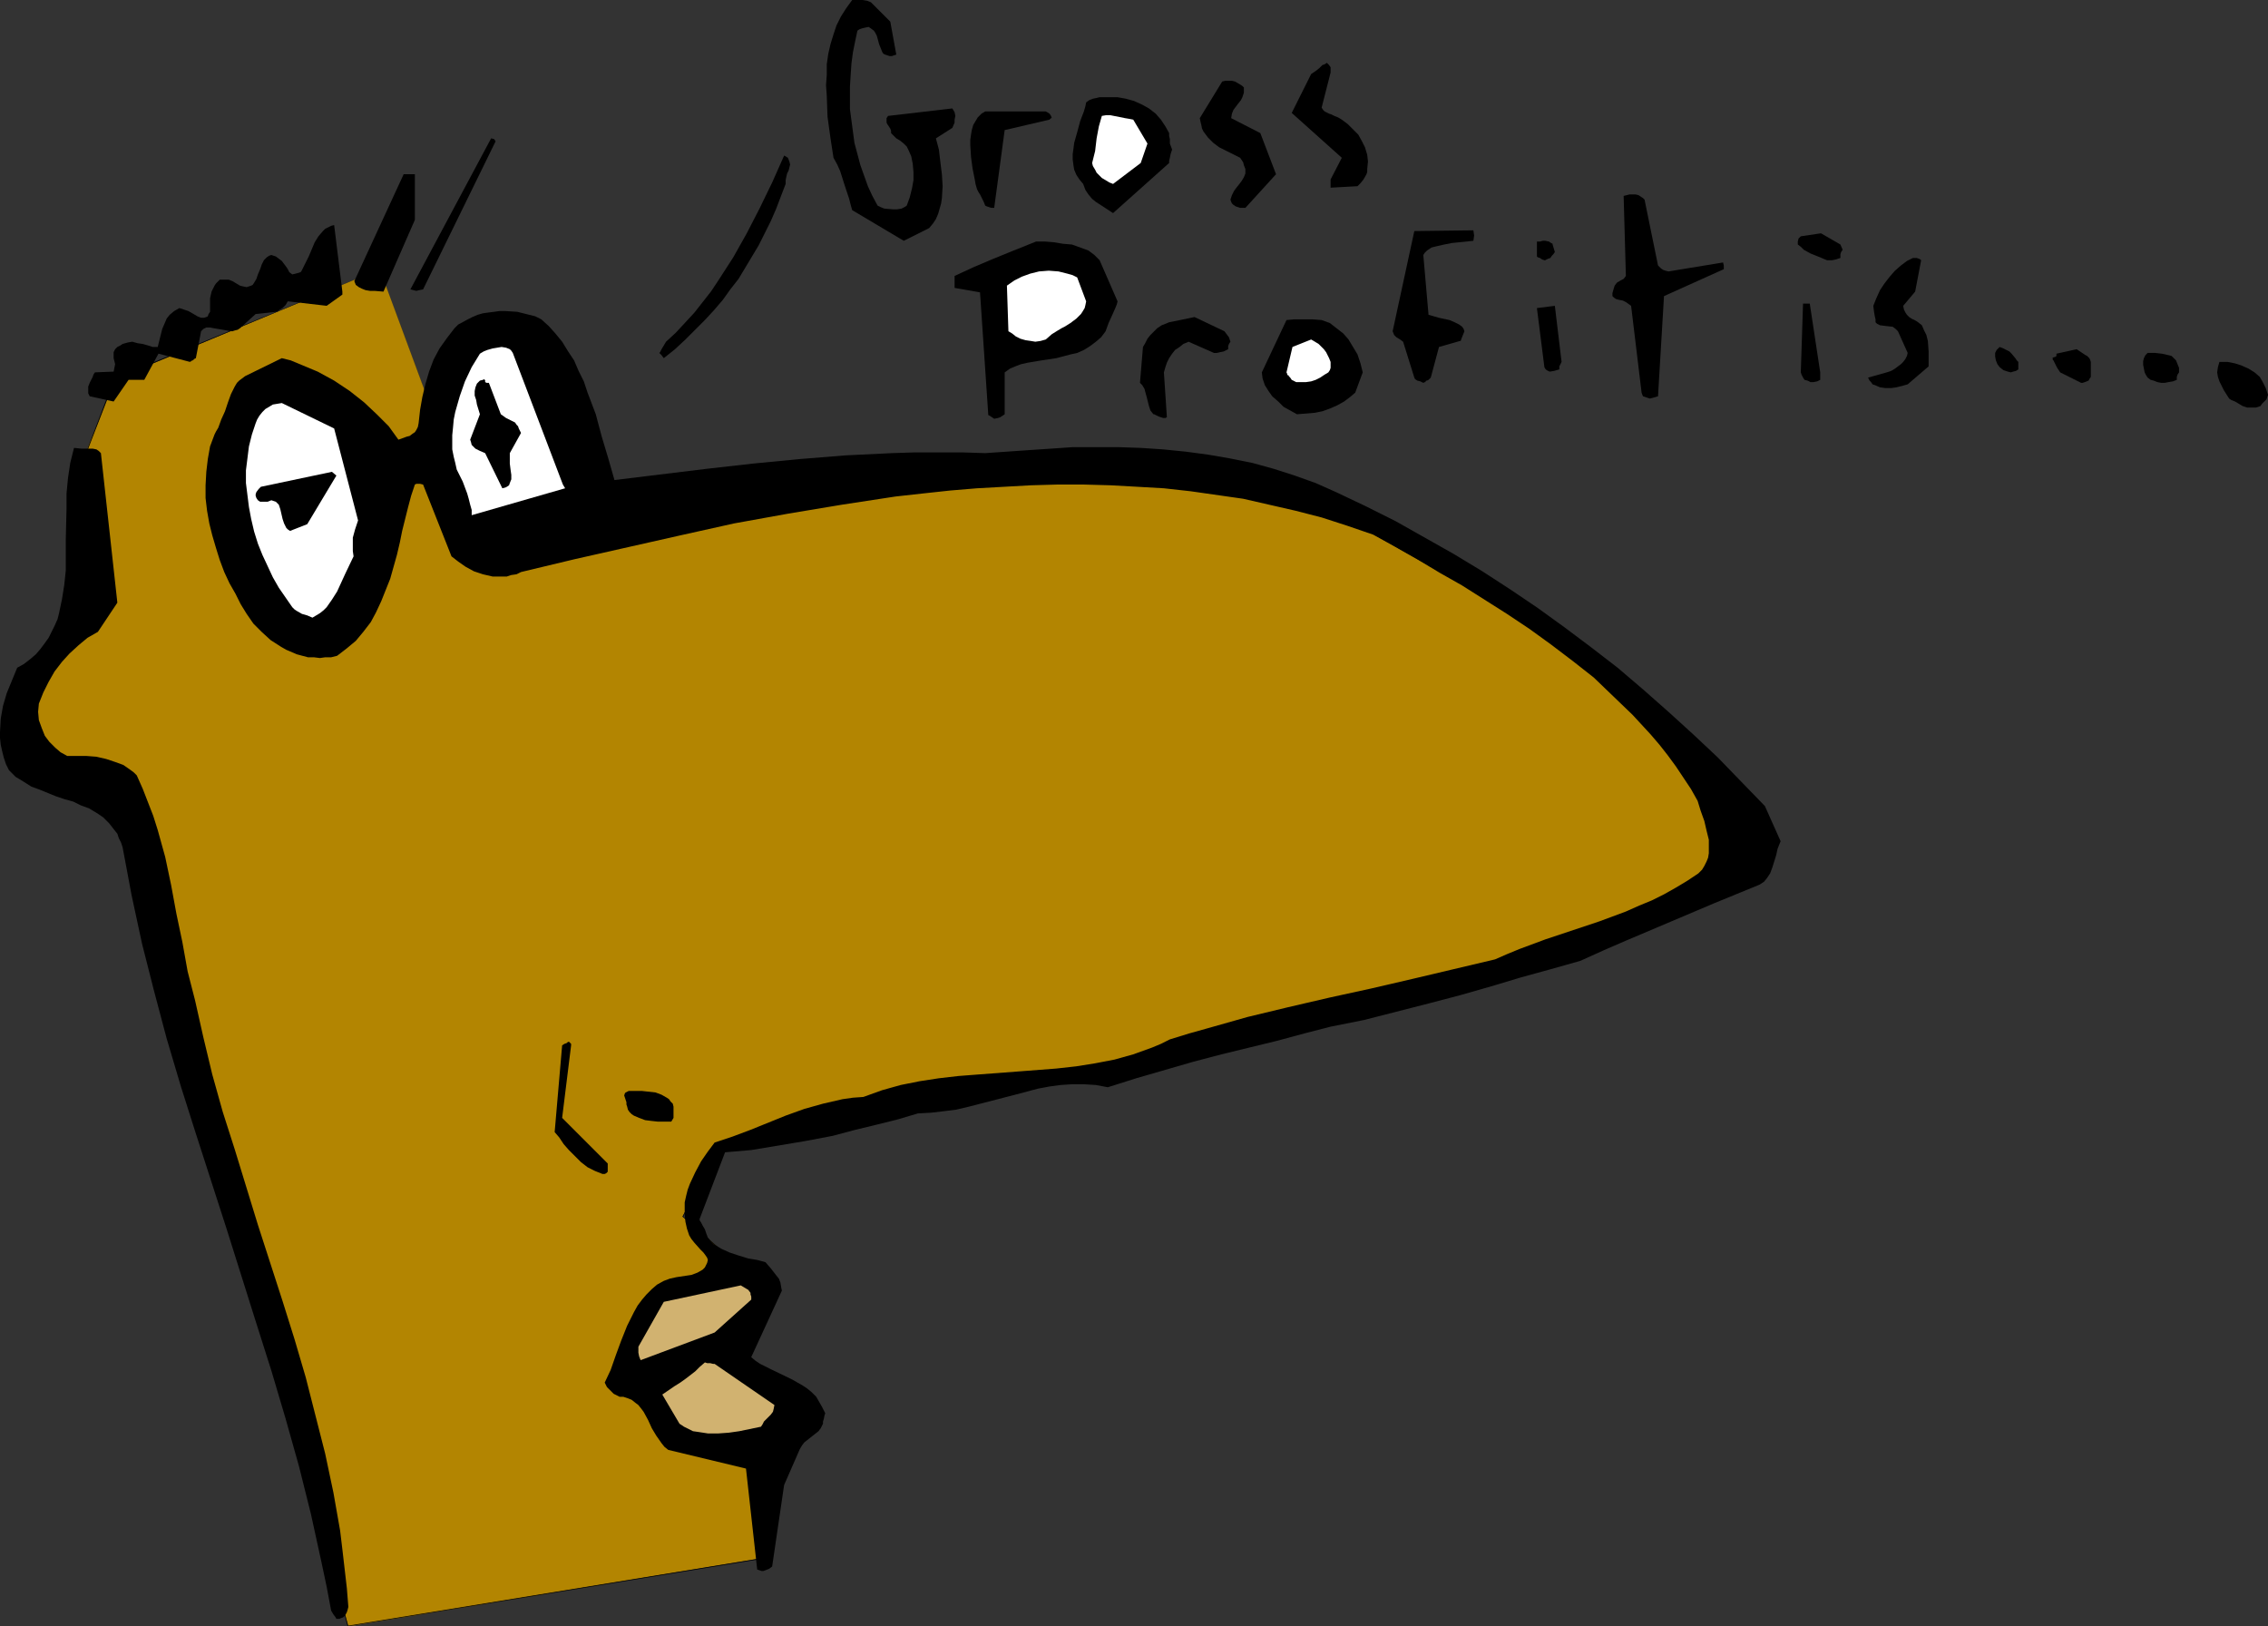 <?xml version="1.0" encoding="UTF-8" standalone="no"?>
<svg
   version="1.0"
   width="129.724mm"
   height="93.007mm"
   id="svg38"
   sodipodi:docname="Gross Profit Is.wmf"
   xmlns:inkscape="http://www.inkscape.org/namespaces/inkscape"
   xmlns:sodipodi="http://sodipodi.sourceforge.net/DTD/sodipodi-0.dtd"
   xmlns="http://www.w3.org/2000/svg"
   xmlns:svg="http://www.w3.org/2000/svg">
  <rect width="100%" height="100%" fill="#333333" stroke="none"/>
  <sodipodi:namedview
     id="namedview38"
     pagecolor="#ffffff"
     bordercolor="#000000"
     borderopacity="0.25"
     inkscape:showpageshadow="2"
     inkscape:pageopacity="0.0"
     inkscape:pagecheckerboard="0"
     inkscape:deskcolor="#d1d1d1"
     inkscape:document-units="mm" />
  <defs
     id="defs1">
    <pattern
       id="WMFhbasepattern"
       patternUnits="userSpaceOnUse"
       width="6"
       height="6"
       x="0"
       y="0" />
  </defs>
  <path
     style="fill:#b38501;fill-opacity:1;fill-rule:evenodd;stroke:none"
     d="M 75.306,351.522 25.533,170.508 2.262,159.518 15.029,131.72 18.907,96.971 24.886,81.941 82.093,58.183 l 22.786,61.415 68.518,-13.899 76.114,-4.849 28.765,3.879 73.528,41.698 29.734,42.829 -100.03,31.839 -126.048,26.829 -7.918,15.031 15.998,13.899 -3.07,15.839 9.05,13.899 -3.07,29.9 z"
     id="path1" />
  <path
     style="fill:#000000;fill-opacity:1;fill-rule:evenodd;stroke:none"
     d="m 75.306,351.36 v 0.162 L 25.533,170.508 2.262,159.518 v 0 L 15.029,131.72 19.069,96.971 24.886,81.941 v 0 L 82.093,58.183 v 0 l 22.786,61.577 68.518,-13.899 76.114,-5.01 28.765,4.04 73.528,41.698 v 0 l 29.573,42.829 0.162,-0.162 -100.03,31.839 -126.048,26.829 -7.918,15.031 15.837,14.061 v -0.162 l -3.07,15.839 9.05,14.061 v -0.162 l -3.07,29.9 h 0.162 l -91.142,14.869 -0.162,0.162 91.304,-14.869 3.07,-30.061 -9.05,-14.061 v 0.162 l 3.07,-15.839 -15.837,-13.899 v 0 l 7.757,-15.031 v 0 l 126.048,-26.667 100.03,-32.001 -29.734,-42.829 -73.528,-41.698 -28.765,-3.879 -76.114,4.849 -68.518,13.899 v 0 L 82.093,58.183 24.725,81.779 18.907,96.971 14.867,131.72 2.101,159.518 25.533,170.508 v 0 l 49.611,181.013 z"
     id="path2" />
  <path
     style="fill:#000000;fill-opacity:1;fill-rule:evenodd;stroke:none"
     d="m 489.809,83.88 -0.646,-1.293 -0.646,-1.131 -1.131,-0.97 -1.293,-0.808 -1.454,-0.646 -1.454,-0.485 -1.616,-0.323 h -1.778 l -0.323,1.131 -0.162,1.131 0.162,0.97 0.323,0.97 0.485,0.97 0.485,0.97 1.131,1.778 0.485,0.323 0.808,0.323 1.616,0.97 0.97,0.323 h 0.97 0.97 l 0.97,-0.323 0.323,-0.485 0.485,-0.485 0.485,-0.485 0.323,-0.97 z"
     id="path3" />
  <path
     style="fill:#000000;fill-opacity:1;fill-rule:evenodd;stroke:none"
     d="m 471.063,80.486 v -0.97 l -0.323,-0.808 -0.323,-0.808 -0.485,-0.485 -0.485,-0.485 -0.646,-0.162 -1.454,-0.323 -1.454,-0.162 h -1.616 l -0.485,0.485 -0.323,0.646 -0.162,0.646 v 0.808 l 0.323,1.616 0.323,0.646 0.323,0.485 0.646,0.485 0.646,0.162 0.808,0.323 0.808,0.162 h 0.808 l 0.808,-0.162 0.97,-0.162 0.808,-0.323 v -0.646 l 0.162,-0.485 z"
     id="path4" />
  <path
     style="fill:#000000;fill-opacity:1;fill-rule:evenodd;stroke:none"
     d="m 451.995,80.486 v -2.263 l -0.162,-0.485 -0.162,-0.323 -0.485,-0.485 -0.323,-0.162 -1.939,-1.293 -4.363,0.97 v 0.485 l -0.162,0.162 -0.485,0.162 h -0.162 v 0.162 0.323 l 0.162,0.162 0.162,0.323 0.323,0.646 0.162,0.323 0.162,0.323 0.323,0.485 0.323,0.485 4.525,2.263 h 0.323 l 0.485,-0.162 0.808,-0.323 0.162,-0.323 0.323,-0.485 v -0.485 z"
     id="path5" />
  <path
     style="fill:#000000;fill-opacity:1;fill-rule:evenodd;stroke:none"
     d="m 436.32,78.224 -0.323,-0.323 -0.323,-0.485 -0.808,-0.97 -0.485,-0.485 -0.646,-0.323 -0.646,-0.323 -0.808,-0.323 -0.646,0.646 -0.162,0.323 -0.162,0.323 v 0.808 l 0.162,0.808 0.323,0.808 0.485,0.646 0.808,0.646 0.485,0.162 0.485,0.162 0.646,0.162 0.485,-0.162 0.646,-0.162 0.485,-0.323 z"
     id="path6" />
  <path
     style="fill:#000000;fill-opacity:1;fill-rule:evenodd;stroke:none"
     d="m 416.928,78.224 v -2.263 l -0.162,-2.263 -0.323,-1.293 -0.485,-0.97 -0.485,-1.131 -0.808,-0.646 -0.485,-0.323 -0.97,-0.485 -0.485,-0.323 -0.485,-0.485 -0.323,-0.485 -0.323,-0.646 -0.162,-0.808 2.586,-3.071 1.293,-6.788 -0.162,-0.162 -0.323,-0.162 -0.485,-0.162 h -0.808 l -1.293,0.646 -1.293,0.97 -1.293,1.131 -1.131,1.293 -1.131,1.455 -0.97,1.455 -0.808,1.778 -0.646,1.616 0.162,1.293 0.162,0.97 0.162,0.646 v 0.323 0.323 l 0.323,0.323 0.646,0.323 1.293,0.162 1.454,0.162 0.646,0.485 0.485,0.485 2.101,4.687 -0.162,0.646 -0.323,0.646 -0.485,0.646 -0.485,0.485 -1.293,0.97 -0.808,0.485 -0.97,0.323 -4.04,1.131 0.323,0.646 0.323,0.323 0.323,0.485 0.485,0.162 1.131,0.485 1.131,0.162 h 1.293 l 1.131,-0.162 1.293,-0.323 1.131,-0.323 4.525,-3.879 z"
     id="path7" />
  <path
     style="fill:#000000;fill-opacity:1;fill-rule:evenodd;stroke:none"
     d="m 398.344,53.981 -0.485,-1.131 -4.202,-2.424 -4.363,0.646 -0.162,0.162 -0.323,0.323 -0.162,0.646 v 0.646 l 0.646,0.485 0.646,0.646 1.454,0.808 1.616,0.646 1.939,0.808 h 0.485 0.646 l 0.808,-0.162 0.97,-0.323 v -0.808 l 0.162,-0.485 z"
     id="path8" />
  <path
     style="fill:#000000;fill-opacity:1;fill-rule:evenodd;stroke:none"
     d="m 393.496,80.486 -2.262,-14.869 h -1.454 l -0.485,14.869 0.162,0.485 0.323,0.646 0.323,0.485 0.646,0.162 0.646,0.323 h 0.646 l 0.808,-0.162 0.646,-0.323 z"
     id="path9" />
  <path
     style="fill:#000000;fill-opacity:1;fill-rule:evenodd;stroke:none"
     d="m 384.931,181.821 -3.394,-7.596 -5.171,-5.333 -5.01,-5.172 -5.333,-5.01 -5.333,-4.849 -5.494,-4.849 -5.494,-4.687 -5.656,-4.364 -5.818,-4.364 -5.818,-4.202 -5.979,-4.04 -5.979,-3.879 -6.141,-3.717 -6.302,-3.556 -6.302,-3.556 -6.464,-3.232 -6.464,-3.071 -4.363,-1.939 -4.525,-1.616 -4.525,-1.455 -4.686,-1.293 -4.848,-0.97 -4.686,-0.808 -4.848,-0.646 -4.848,-0.485 -4.848,-0.323 -4.848,-0.162 h -5.01 -4.848 l -4.686,0.323 -4.848,0.323 -4.686,0.323 -4.686,0.323 -5.01,-0.162 h -5.171 -5.01 l -5.01,0.162 -10.019,0.485 -10.019,0.808 -10.019,0.97 -10.019,1.131 -19.877,2.424 -1.293,-4.525 -1.454,-4.849 -1.293,-4.849 -1.778,-4.687 -0.808,-2.424 -1.131,-2.263 -0.97,-2.263 -1.293,-1.939 -1.293,-2.101 -1.454,-1.778 -1.454,-1.616 -1.616,-1.455 -1.293,-0.646 -1.293,-0.323 -2.586,-0.646 -2.586,-0.162 h -1.293 l -1.131,0.162 -1.293,0.162 -1.131,0.162 -1.131,0.323 -1.131,0.485 -0.97,0.485 -2.101,1.131 -0.808,0.808 -1.616,2.101 -1.616,2.263 -1.293,2.424 -0.97,2.586 -0.808,2.748 -0.646,2.748 -0.485,2.748 -0.323,2.909 -0.162,0.808 -0.323,0.646 -0.323,0.485 -0.485,0.323 -0.646,0.485 -0.646,0.162 -1.778,0.646 -2.101,-2.909 -2.586,-2.586 -2.747,-2.586 -3.07,-2.424 -3.394,-2.263 -1.778,-0.97 -1.778,-0.97 -1.939,-0.808 -1.939,-0.808 -1.939,-0.808 -1.939,-0.485 -7.918,3.879 -0.646,0.485 -0.646,0.485 -0.485,0.485 -0.485,0.808 -0.808,1.616 -0.646,1.778 -0.646,1.939 -0.808,1.778 -0.646,1.778 -0.485,0.808 -0.323,0.646 -0.97,2.586 -0.485,2.748 -0.323,2.748 -0.162,2.909 v 2.748 l 0.323,2.748 0.485,2.748 0.646,2.586 0.808,2.748 0.808,2.586 0.97,2.586 1.131,2.424 1.293,2.263 1.131,2.263 1.293,2.101 1.454,2.101 1.778,1.778 1.939,1.778 2.262,1.455 1.131,0.646 2.262,0.97 2.424,0.646 h 1.293 l 1.293,0.162 1.131,-0.162 h 1.293 l 1.293,-0.323 2.101,-1.616 1.939,-1.616 1.616,-1.939 1.616,-2.101 1.131,-2.101 1.131,-2.424 0.97,-2.424 0.97,-2.424 1.454,-5.172 0.646,-2.748 0.485,-2.424 1.293,-5.172 0.646,-2.424 0.808,-2.424 0.323,-0.162 h 0.162 0.646 l 0.646,0.162 6.141,15.515 1.454,1.131 1.616,1.131 1.778,0.97 1.939,0.646 2.101,0.485 h 0.97 0.97 1.131 l 0.97,-0.323 1.131,-0.162 0.97,-0.485 11.474,-2.748 11.474,-2.586 11.474,-2.586 11.635,-2.586 11.635,-2.101 11.635,-1.939 11.635,-1.778 5.818,-0.646 5.979,-0.646 5.818,-0.485 5.818,-0.323 5.818,-0.323 5.656,-0.162 h 5.818 l 5.818,0.162 5.818,0.323 5.656,0.323 5.818,0.646 5.656,0.808 5.656,0.808 5.656,1.293 5.656,1.293 5.656,1.455 5.494,1.778 5.656,1.939 4.686,2.586 4.848,2.748 4.848,2.909 4.848,2.748 4.848,3.071 4.848,3.071 4.848,3.232 4.686,3.394 4.686,3.556 4.525,3.556 4.202,4.04 4.202,4.04 3.878,4.202 1.939,2.263 1.778,2.263 1.778,2.424 1.616,2.424 1.616,2.424 1.454,2.586 0.646,2.101 0.808,2.263 0.485,2.101 0.485,1.939 v 0.97 0.97 0.97 l -0.162,0.97 -0.323,0.808 -0.485,0.97 -0.485,0.808 -0.808,0.808 -2.424,1.616 -2.424,1.455 -2.586,1.455 -2.586,1.293 -2.747,1.131 -2.909,1.293 -5.656,2.101 -5.818,1.939 -5.818,1.939 -5.656,2.101 -2.747,1.131 -2.586,1.131 -8.888,2.101 -8.888,2.101 -9.05,2.101 -8.888,1.939 -9.05,2.101 -8.726,2.101 -8.565,2.424 -4.04,1.131 -4.202,1.293 -1.939,0.97 -1.939,0.808 -4.04,1.455 -4.04,1.131 -4.202,0.808 -4.04,0.646 -4.363,0.485 -8.403,0.646 -8.565,0.646 -4.202,0.323 -4.202,0.485 -4.202,0.646 -4.04,0.808 -4.04,1.131 -4.04,1.455 -2.262,0.162 -2.262,0.323 -2.101,0.485 -2.101,0.485 -4.04,1.131 -4.04,1.455 -7.595,3.071 -3.878,1.455 -3.878,1.293 -1.454,1.939 -1.454,2.101 -1.293,2.424 -1.131,2.424 -0.485,1.293 -0.323,1.293 -0.323,1.455 v 1.293 1.455 l 0.162,1.455 0.323,1.455 0.485,1.455 0.485,0.808 0.646,0.808 1.293,1.455 0.646,0.646 0.485,0.646 0.323,0.485 0.162,0.485 -0.162,0.646 -0.323,0.646 -0.162,0.323 -0.485,0.485 -1.131,0.646 -1.293,0.485 -3.232,0.485 -1.454,0.323 -1.293,0.485 -1.454,0.808 -1.131,0.97 -1.131,1.131 -0.97,1.131 -0.97,1.293 -0.808,1.455 -1.454,2.909 -1.293,3.232 -1.131,3.071 -1.131,3.232 -1.293,2.748 0.485,0.97 0.97,0.97 0.485,0.485 0.646,0.323 0.646,0.323 h 0.808 l 0.97,0.323 0.808,0.323 0.808,0.646 0.646,0.485 0.646,0.808 0.485,0.646 0.97,1.778 0.808,1.778 0.97,1.616 1.131,1.616 0.646,0.808 0.808,0.646 16.806,4.04 2.424,21.819 0.485,0.162 0.485,0.162 h 0.323 l 0.485,-0.162 0.808,-0.323 0.646,-0.485 2.586,-17.616 3.394,-7.758 0.485,-0.808 0.485,-0.646 3.07,-2.424 0.485,-0.646 0.485,-0.97 v -0.485 l 0.162,-0.485 0.162,-0.808 0.162,-0.485 -0.646,-1.293 -0.646,-1.131 -0.646,-1.131 -0.97,-0.97 -0.97,-0.808 -0.97,-0.646 -2.262,-1.293 -4.686,-2.263 -2.262,-1.131 -0.97,-0.646 -0.97,-0.808 6.626,-14.384 -0.162,-0.808 -0.162,-0.97 -0.323,-0.808 -0.646,-0.808 -1.131,-1.455 -1.131,-1.293 -1.778,-0.485 -1.939,-0.323 -2.101,-0.646 -1.939,-0.646 -1.778,-0.808 -0.808,-0.485 -0.808,-0.485 -0.646,-0.646 -0.646,-0.808 -0.323,-0.808 -0.323,-0.97 -0.485,-0.808 -0.323,-0.646 -0.323,-0.485 v -0.162 -0.162 l 5.494,-14.384 5.656,-0.485 5.818,-0.97 5.818,-0.97 5.979,-1.131 4.848,-1.293 4.686,-1.131 4.525,-1.131 4.363,-1.293 2.909,-0.162 2.747,-0.323 2.586,-0.323 2.747,-0.646 5.01,-1.293 5.01,-1.293 4.848,-1.293 2.586,-0.485 2.424,-0.323 2.424,-0.162 h 2.586 l 2.586,0.162 2.586,0.485 6.141,-1.939 6.141,-1.778 6.141,-1.778 6.141,-1.616 5.979,-1.455 5.979,-1.455 5.979,-1.616 5.656,-1.455 7.272,-1.455 6.949,-1.778 6.949,-1.778 6.787,-1.778 6.787,-1.939 6.464,-1.939 6.464,-1.778 6.302,-1.778 5.01,-2.263 4.848,-2.101 9.534,-4.04 9.534,-4.04 9.858,-4.04 0.485,-0.323 0.485,-0.323 0.646,-0.808 0.646,-0.97 0.485,-1.293 0.808,-2.586 0.323,-1.455 z"
     id="path10" />
  <path
     style="fill:#000000;fill-opacity:1;fill-rule:evenodd;stroke:none"
     d="m 372.649,57.375 -0.162,-0.646 -11.797,1.939 -0.646,-0.162 -0.485,-0.162 -0.485,-0.323 -0.646,-0.646 -2.909,-14.222 -0.323,-0.323 -0.485,-0.323 -0.485,-0.323 -0.646,-0.162 h -0.646 -0.646 l -0.646,0.162 -0.646,0.162 0.485,17.293 -0.485,0.646 -0.646,0.323 -0.808,0.485 -0.485,0.646 -0.162,0.485 -0.323,1.131 v 0.646 l 0.323,0.323 0.485,0.323 0.646,0.162 0.808,0.162 0.323,0.162 0.323,0.162 1.131,0.808 2.262,18.748 0.162,0.485 0.162,0.323 0.485,0.162 0.485,0.162 0.485,0.162 0.646,-0.162 1.131,-0.323 1.293,-21.657 12.928,-5.818 z"
     id="path11" />
  <path
     style="fill:#000000;fill-opacity:1;fill-rule:evenodd;stroke:none"
     d="m 337.582,78.224 -1.454,-12.121 -3.878,0.485 1.616,12.768 0.162,0.323 0.323,0.323 0.323,0.162 0.323,0.162 0.97,-0.162 1.131,-0.323 v -0.646 l 0.162,-0.323 z"
     id="path12" />
  <path
     style="fill:#000000;fill-opacity:1;fill-rule:evenodd;stroke:none"
     d="m 335.643,52.849 v -0.162 l -0.323,-0.162 -0.485,-0.323 -0.808,-0.162 h -0.162 -0.323 l -0.646,0.162 h -0.646 v 0.646 1.455 0.808 0.323 l 0.162,0.162 0.485,0.162 0.485,0.323 0.485,0.162 h 0.162 l 0.646,-0.323 0.485,-0.162 0.323,-0.485 0.323,-0.323 0.323,-0.485 z"
     id="path13" />
  <path
     style="fill:#000000;fill-opacity:1;fill-rule:evenodd;stroke:none"
     d="m 318.675,50.91 -0.162,-1.131 -12.766,0.162 -4.686,21.657 0.323,0.808 0.485,0.485 0.808,0.485 0.646,0.485 2.424,7.758 0.162,0.323 0.485,0.323 0.646,0.162 0.646,0.323 0.323,-0.162 h 0.162 v -0.162 l 0.162,-0.162 h 0.162 l 0.323,-0.162 0.485,-0.485 1.778,-6.626 4.525,-1.293 v 0.162 -0.162 h 0.162 l 0.162,-0.485 0.323,-0.808 0.323,-0.808 -0.162,-0.485 -0.323,-0.485 -0.646,-0.485 -0.97,-0.485 -1.131,-0.485 -2.262,-0.485 -1.131,-0.323 -1.131,-0.323 -1.131,-12.93 0.323,-0.485 0.485,-0.485 0.485,-0.323 0.485,-0.323 1.293,-0.323 1.454,-0.323 1.616,-0.323 1.616,-0.162 1.616,-0.162 1.454,-0.162 z"
     id="path14" />
  <path
     style="fill:#000000;fill-opacity:1;fill-rule:evenodd;stroke:none"
     d="m 295.566,36.526 0.162,-1.616 -0.162,-1.455 -0.485,-1.616 -0.646,-1.293 -0.808,-1.455 -1.131,-1.131 -1.131,-1.131 -1.293,-0.97 -0.808,-0.485 -0.808,-0.323 -0.646,-0.323 -0.485,-0.162 -0.97,-0.485 -0.323,-0.323 -0.323,-0.485 1.939,-7.596 v -0.646 -0.485 l -0.323,-0.485 -0.485,-0.485 -0.485,0.323 -0.485,0.162 -0.646,0.646 -0.808,0.646 -0.485,0.323 -0.485,0.323 -4.202,8.404 10.827,9.697 -2.424,4.687 v 0.646 0.485 0.646 l 5.818,-0.323 0.646,-0.646 0.646,-0.808 0.646,-1.131 0.162,-0.485 z"
     id="path15" />
  <path
     style="fill:#000000;fill-opacity:1;fill-rule:evenodd;stroke:none"
     d="m 294.596,80.486 -0.485,-1.939 -0.646,-1.939 -0.97,-1.616 -0.97,-1.616 -1.131,-1.293 -1.454,-1.131 -1.454,-1.131 -1.778,-0.646 -2.101,-0.162 h -3.717 l -1.778,0.162 -5.333,11.313 0.162,1.293 0.485,1.455 0.808,1.293 0.808,1.131 1.293,1.131 1.131,1.131 1.454,0.808 1.454,0.808 1.939,-0.162 1.939,-0.162 1.616,-0.323 1.778,-0.646 1.454,-0.646 1.454,-0.808 1.293,-0.97 1.131,-0.97 z"
     id="path16" />
  <path
     style="fill:#ffffff;fill-opacity:1;fill-rule:evenodd;stroke:none"
     d="m 287.648,78.224 -0.323,-0.808 -0.323,-0.646 -0.323,-0.646 -0.485,-0.646 -0.485,-0.485 -0.646,-0.646 -0.808,-0.485 -0.808,-0.485 -4.04,1.616 -1.293,5.495 0.162,0.323 v 0.162 l 0.162,0.162 h 0.162 v 0.162 l 0.323,0.323 0.323,0.485 0.97,0.485 h 0.97 1.131 l 1.131,-0.162 0.97,-0.323 0.97,-0.485 0.97,-0.646 0.808,-0.485 0.323,-0.485 0.162,-0.485 V 79.355 79.193 Z"
     id="path17" />
  <path
     style="fill:#000000;fill-opacity:1;fill-rule:evenodd;stroke:none"
     d="m 275.851,37.657 -3.394,-8.889 -6.302,-3.232 0.162,-0.97 0.323,-0.808 0.97,-1.293 0.646,-0.808 0.323,-0.646 0.323,-0.97 v -1.131 l -0.323,-0.323 -0.485,-0.323 -1.131,-0.646 -0.646,-0.162 h -0.646 -0.808 l -0.646,0.162 -4.848,7.919 0.162,0.808 0.162,0.646 0.162,0.808 0.323,0.646 0.97,1.293 1.131,1.131 1.293,0.97 1.616,0.808 2.909,1.455 0.323,0.485 0.323,0.485 0.162,0.646 0.323,0.808 v 0.97 l -0.323,0.808 -0.485,0.808 -0.485,0.646 -0.646,0.808 -0.485,0.646 -0.485,0.97 -0.323,0.97 0.162,0.485 0.162,0.323 0.323,0.323 0.485,0.323 0.97,0.323 h 1.131 z"
     id="path18" />
  <path
     style="fill:#000000;fill-opacity:1;fill-rule:evenodd;stroke:none"
     d="m 265.993,73.86 -0.162,-0.485 -0.162,-0.485 -0.485,-0.646 -0.485,-0.646 -6.464,-3.071 -5.494,1.131 -0.808,0.323 -0.808,0.323 -0.97,0.646 -0.646,0.646 -0.808,0.808 -0.646,0.808 -0.485,0.97 -0.485,0.808 -0.646,7.758 0.485,0.485 0.485,0.808 0.485,1.778 0.485,1.939 0.323,0.97 0.646,0.808 h 0.162 l 0.323,0.162 0.646,0.323 0.97,0.323 h 0.485 l 0.323,-0.162 -0.646,-9.697 0.323,-1.131 0.323,-0.97 0.485,-0.97 0.646,-0.97 0.646,-0.808 0.97,-0.646 0.808,-0.646 1.131,-0.485 5.494,2.424 h 0.646 l 0.646,-0.162 0.808,-0.162 0.97,-0.485 v -0.646 l 0.162,-0.485 z"
     id="path19" />
  <path
     style="fill:#000000;fill-opacity:1;fill-rule:evenodd;stroke:none"
     d="m 252.904,31.031 v -0.485 -0.485 l -0.162,-0.646 V 28.768 l -0.808,-1.455 -0.97,-1.455 -1.131,-1.293 -1.454,-1.131 -1.454,-0.808 -1.778,-0.808 -1.778,-0.485 -1.778,-0.323 h -2.101 -1.778 l -0.646,0.162 -0.808,0.162 -0.808,0.323 -0.646,0.485 -0.162,0.808 -0.323,1.131 -0.808,2.101 -0.646,2.424 -0.646,2.263 -0.162,1.293 -0.162,1.131 v 1.131 l 0.162,1.293 0.162,0.97 0.485,1.131 0.646,0.97 0.808,0.97 0.485,1.293 0.646,0.97 0.808,0.97 0.808,0.646 3.717,2.424 12.12,-10.828 v -0.485 l 0.162,-0.646 0.162,-0.808 0.323,-0.97 z"
     id="path20" />
  <path
     style="fill:#ffffff;fill-opacity:1;fill-rule:evenodd;stroke:none"
     d="m 248.056,31.031 -3.07,-5.172 -0.808,-0.162 -0.97,-0.162 -1.616,-0.323 -1.616,-0.323 h -0.808 l -0.97,0.162 -0.323,1.131 -0.323,1.131 -0.485,2.586 -0.323,2.748 -0.646,2.586 0.162,0.646 0.485,0.808 0.323,0.646 0.646,0.646 0.485,0.485 0.808,0.485 0.808,0.485 0.808,0.323 5.979,-4.525 z"
     id="path21" />
  <path
     style="fill:#000000;fill-opacity:1;fill-rule:evenodd;stroke:none"
     d="m 241.592,65.132 -3.878,-8.889 -0.485,-0.485 -0.646,-0.646 -0.646,-0.485 -0.646,-0.485 -1.778,-0.646 -1.778,-0.646 -1.939,-0.162 -1.939,-0.323 -1.939,-0.162 h -1.939 l -2.424,0.97 -2.424,0.97 -4.363,1.778 -4.202,1.778 -4.202,1.939 v 2.586 l 5.494,0.97 1.778,26.344 v 0.162 l 0.323,0.162 0.485,0.323 0.485,0.323 0.808,-0.162 0.485,-0.162 0.485,-0.323 0.485,-0.323 v -9.051 l 1.131,-0.808 1.131,-0.485 1.293,-0.485 1.454,-0.323 2.909,-0.485 3.232,-0.485 3.07,-0.808 1.454,-0.323 1.454,-0.646 1.293,-0.808 1.293,-0.97 1.131,-0.97 0.97,-1.293 0.646,-1.778 0.808,-1.778 0.646,-1.455 0.323,-0.808 z"
     id="path22" />
  <path
     style="fill:#ffffff;fill-opacity:1;fill-rule:evenodd;stroke:none"
     d="m 234.805,65.132 -1.939,-5.172 -0.97,-0.485 -1.131,-0.323 -1.939,-0.485 -2.101,-0.162 -2.101,0.162 -1.939,0.485 -1.778,0.646 -1.616,0.808 -1.616,1.131 0.323,9.859 0.808,0.485 0.808,0.646 0.97,0.485 1.131,0.323 1.131,0.162 0.97,0.162 1.131,-0.162 1.131,-0.323 1.293,-1.131 1.293,-0.808 0.808,-0.485 0.646,-0.323 1.293,-0.808 1.293,-0.97 0.97,-0.97 0.323,-0.485 0.485,-0.808 0.162,-0.646 z"
     id="path23" />
  <path
     style="fill:#000000;fill-opacity:1;fill-rule:evenodd;stroke:none"
     d="m 226.886,24.566 -0.808,-0.485 h -13.09 l -0.808,0.485 -0.808,0.808 -0.485,0.808 -0.485,0.808 -0.323,1.131 -0.162,0.97 -0.162,1.131 v 1.131 l 0.162,2.586 0.323,2.424 0.485,2.424 0.162,0.97 0.323,1.131 0.323,0.646 0.323,0.485 0.485,0.97 0.323,0.646 0.323,0.808 0.323,0.162 0.485,0.162 0.485,0.162 h 0.646 l 2.262,-16.808 9.696,-2.263 0.323,-0.323 h 0.162 l -0.162,-0.485 z"
     id="path24" />
  <path
     style="fill:#000000;fill-opacity:1;fill-rule:evenodd;stroke:none"
     d="m 206.363,26.506 v -0.646 l 0.162,-0.808 -0.162,-0.808 -0.485,-0.808 -13.898,1.616 -0.323,0.485 v 0.485 0.485 l 0.162,0.323 0.646,0.97 0.162,0.485 V 28.768 l 0.485,0.485 0.646,0.646 0.808,0.485 0.808,0.646 0.646,0.646 0.323,0.646 0.646,1.455 0.323,1.616 0.162,1.778 v 1.778 l -0.323,1.778 -0.485,1.939 -0.646,1.778 -0.485,0.323 -0.646,0.323 -0.97,0.162 h -0.808 l -1.939,-0.162 -0.808,-0.323 -0.646,-0.323 -1.131,-2.101 -0.97,-2.101 -0.808,-2.263 -0.808,-2.263 -0.646,-2.424 -0.646,-2.424 -0.323,-2.424 -0.323,-2.424 -0.323,-2.424 v -2.424 -2.424 l 0.162,-2.586 0.162,-2.424 0.323,-2.424 0.485,-2.424 0.485,-2.263 0.485,-0.323 0.485,-0.162 0.646,-0.162 0.808,-0.162 0.485,0.323 0.646,0.485 0.323,0.485 0.323,0.646 0.485,1.778 0.323,0.808 0.323,0.808 0.162,0.323 0.162,0.162 0.323,0.162 0.485,0.162 0.485,0.162 h 0.485 l 0.485,-0.162 0.485,-0.162 -1.293,-7.111 -4.202,-4.202 -0.808,-0.323 L 186.486,0 h -1.131 -1.131 l -1.293,1.778 -1.131,1.778 -0.97,1.939 -0.646,1.939 -0.646,2.101 -0.485,2.101 -0.323,2.263 v 2.263 l -0.162,2.263 0.162,2.263 0.162,4.525 0.646,4.687 0.646,4.202 0.808,1.455 0.646,1.455 0.97,3.071 0.485,1.455 0.485,1.455 0.323,1.293 0.323,1.131 11.15,6.626 5.494,-2.748 0.808,-0.97 0.646,-0.97 0.485,-1.131 0.323,-1.131 0.323,-1.131 0.162,-1.131 0.162,-2.586 -0.162,-2.586 -0.323,-2.586 -0.323,-2.748 -0.646,-2.424 3.555,-2.263 z"
     id="path25" />
  <path
     style="fill:#000000;fill-opacity:1;fill-rule:evenodd;stroke:none"
     d="m 170.326,34.102 -0.808,-0.485 -2.586,5.818 -2.747,5.657 -2.747,5.333 -2.909,5.172 -3.232,5.01 -1.616,2.424 -1.778,2.263 -1.778,2.263 -1.939,2.101 -2.101,2.263 -2.101,1.939 -0.485,0.808 -0.485,0.808 -0.323,0.646 -0.162,0.162 v 0 l 0.162,0.162 0.323,0.323 0.485,0.646 2.424,-1.939 2.262,-2.101 2.101,-2.101 2.101,-2.101 1.939,-2.101 1.939,-2.263 1.616,-2.263 1.778,-2.263 1.454,-2.424 1.454,-2.424 1.454,-2.424 1.293,-2.586 1.293,-2.586 1.131,-2.586 2.101,-5.495 v -0.808 l 0.162,-0.808 0.162,-0.646 0.323,-0.646 0.162,-0.646 0.162,-0.646 -0.162,-0.646 z"
     id="path26" />
  <path
     style="fill:#d1b270;fill-opacity:1;fill-rule:evenodd;stroke:none"
     d="m 167.417,303.682 -12.928,-8.889 h -0.323 l -0.646,-0.162 h -0.646 l -0.485,-0.162 -1.131,0.97 -0.97,0.97 -2.101,1.616 -1.131,0.808 -1.293,0.808 -2.586,1.778 3.717,6.303 0.97,0.646 0.97,0.485 0.97,0.485 1.131,0.162 2.101,0.323 h 2.262 l 2.262,-0.162 2.262,-0.323 4.686,-0.97 0.323,-0.485 0.323,-0.646 0.97,-0.97 0.485,-0.485 0.485,-0.646 0.162,-0.646 z"
     id="path27" />
  <path
     style="fill:#d1b270;fill-opacity:1;fill-rule:evenodd;stroke:none"
     d="m 162.408,280.248 -0.162,-0.485 v -0.323 l -0.485,-0.646 -0.808,-0.485 -0.808,-0.485 -16.645,3.556 -5.494,9.697 v 1.293 l 0.162,0.808 0.323,0.808 15.998,-5.98 7.918,-7.111 z"
     id="path28" />
  <path
     style="fill:#000000;fill-opacity:1;fill-rule:evenodd;stroke:none"
     d="m 145.601,241.621 v -2.424 l -0.162,-0.646 -0.485,-0.485 -0.323,-0.485 -0.485,-0.323 -1.131,-0.646 -1.293,-0.485 -1.454,-0.162 -1.454,-0.162 h -2.909 l -0.646,0.323 -0.162,0.162 -0.162,0.485 0.162,0.485 0.323,0.97 v 0.485 l 0.162,0.485 0.162,0.646 0.323,0.485 0.485,0.485 0.485,0.323 1.131,0.485 1.293,0.485 1.293,0.162 1.454,0.162 h 2.909 v 0 z"
     id="path29" />
  <path
     style="fill:#000000;fill-opacity:1;fill-rule:evenodd;stroke:none"
     d="m 131.381,252.611 v -1.131 l -9.858,-9.859 1.939,-15.677 v -0.323 l -0.162,-0.162 -0.162,-0.162 -0.162,-0.162 -0.323,0.162 -0.162,0.162 -0.485,0.162 -0.485,0.323 -1.616,18.748 0.97,1.131 0.97,1.455 1.131,1.293 1.293,1.293 1.293,1.293 1.454,1.131 1.616,0.808 1.616,0.646 h 0.485 l 0.323,-0.162 0.162,-0.162 0.162,-0.162 v -0.323 z"
     id="path30" />
  <path
     style="fill:#ffffff;fill-opacity:1;fill-rule:evenodd;stroke:none"
     d="m 121.685,104.729 -10.827,-28.445 -0.323,-0.485 -0.323,-0.323 -0.808,-0.323 -0.97,-0.162 -0.97,0.162 -0.97,0.162 -1.131,0.323 -0.808,0.323 -0.808,0.485 -1.778,2.909 -1.454,3.071 -1.131,3.232 -0.97,3.394 -0.323,1.616 -0.162,1.778 -0.162,1.616 v 1.616 1.455 l 0.323,1.616 0.323,1.293 0.323,1.455 1.293,2.586 0.97,2.586 0.323,1.131 0.323,1.293 0.323,1.131 v 1.131 l 20.2,-5.818 z"
     id="path31" />
  <path
     style="fill:#000000;fill-opacity:1;fill-rule:evenodd;stroke:none"
     d="m 112.15,92.608 -0.162,-0.485 -0.323,-0.323 -0.323,-0.485 -0.646,-0.323 -1.293,-0.646 -1.131,-0.808 -2.586,-6.788 h -0.485 l -0.323,-0.162 v -0.485 h -0.162 v -0.162 l -0.323,0.162 -0.646,0.162 -0.646,0.646 -0.323,0.808 -0.162,0.808 v 0.97 l 0.323,0.97 0.162,0.97 0.646,2.101 -2.101,5.495 0.162,0.485 0.162,0.646 0.323,0.323 0.485,0.485 0.97,0.485 1.131,0.485 3.717,7.596 0.646,-0.162 0.323,-0.162 0.485,-0.323 0.162,-0.485 0.323,-0.808 v -0.97 l -0.162,-1.131 -0.162,-1.293 v -1.131 -1.131 l 2.424,-4.364 z"
     id="path32" />
  <path
     style="fill:#000000;fill-opacity:1;fill-rule:evenodd;stroke:none"
     d="m 106.817,30.061 -0.646,-0.162 -17.453,32.647 0.646,0.162 0.646,0.162 0.646,-0.162 0.808,-0.162 15.675,-32.001 z"
     id="path33" />
  <path
     style="fill:#000000;fill-opacity:1;fill-rule:evenodd;stroke:none"
     d="m 89.688,47.516 v -9.859 h -2.424 l -10.666,23.112 0.323,0.808 0.646,0.485 0.646,0.323 0.808,0.323 0.97,0.162 h 0.97 l 1.939,0.162 z"
     id="path34" />
  <path
     style="fill:#ffffff;fill-opacity:1;fill-rule:evenodd;stroke:none"
     d="m 77.406,112.487 -5.171,-19.879 -11.312,-5.495 -0.97,0.162 -0.97,0.162 -0.808,0.485 -0.808,0.485 -0.646,0.646 -0.646,0.808 -0.485,0.808 -0.323,0.808 -0.808,2.424 -0.646,2.586 -0.323,2.586 -0.323,2.586 v 2.748 l 0.323,2.586 0.323,2.586 0.485,2.586 0.646,2.748 0.808,2.586 0.97,2.424 1.131,2.424 1.131,2.424 1.293,2.263 1.454,2.101 1.454,2.101 0.485,0.485 0.485,0.323 1.131,0.646 1.131,0.323 1.131,0.485 0.808,-0.485 0.808,-0.485 0.808,-0.646 0.646,-0.646 1.131,-1.616 1.131,-1.778 1.778,-3.879 1.778,-3.717 -0.162,-1.131 v -1.131 -0.97 -0.808 l 0.485,-1.778 z"
     id="path35" />
  <path
     style="fill:#000000;fill-opacity:1;fill-rule:evenodd;stroke:none"
     d="m 75.306,347.319 -0.323,-4.04 -0.485,-4.202 -0.485,-4.202 -0.485,-4.04 -1.454,-8.243 -1.778,-8.404 -2.101,-8.243 -2.101,-8.243 -2.424,-8.243 -2.586,-8.243 -5.333,-16.485 -5.01,-16.324 -2.586,-8.081 -2.262,-8.081 -1.939,-8.081 -1.778,-7.919 -1.616,-6.303 -1.131,-6.303 -1.293,-6.142 -1.131,-6.142 -1.293,-6.142 -0.808,-2.909 -0.808,-2.909 -0.97,-3.071 -1.131,-2.909 -1.131,-2.909 -1.293,-2.909 -0.646,-0.646 -0.646,-0.485 -1.616,-1.131 -1.778,-0.646 -1.939,-0.646 -2.101,-0.485 -2.101,-0.162 h -2.101 -2.101 l -1.454,-0.808 -1.131,-0.97 -1.293,-1.293 -0.97,-1.293 -0.646,-1.616 -0.646,-1.778 -0.162,-1.778 0.162,-1.778 0.97,-2.424 1.131,-2.263 1.293,-2.263 1.616,-2.101 1.616,-1.778 1.939,-1.778 1.939,-1.616 2.262,-1.293 4.202,-6.303 -3.555,-32.324 -0.485,-0.485 -0.485,-0.323 -0.808,-0.162 H 17.614 l -1.616,-0.162 -0.808,3.232 -0.485,3.232 -0.323,3.394 v 3.232 l -0.162,6.788 v 3.394 3.232 l -0.323,3.071 -0.485,3.071 -0.646,3.071 -0.323,1.293 -0.646,1.455 -0.646,1.293 -0.646,1.293 -0.808,1.131 -0.97,1.293 -0.97,1.131 -1.131,0.97 -1.454,1.131 -1.454,0.808 -1.131,2.748 -1.131,2.748 -0.808,2.748 -0.485,2.748 L 0,158.225 v 1.293 l 0.162,1.455 0.323,1.455 0.323,1.293 0.485,1.455 0.646,1.293 1.454,1.455 1.616,0.97 1.778,1.131 1.778,0.646 3.555,1.455 1.939,0.646 1.778,0.485 1.616,0.808 1.778,0.646 1.616,0.97 1.454,0.97 1.293,1.293 1.131,1.455 0.646,0.808 0.323,0.97 0.485,0.97 0.323,0.97 0.97,5.172 0.97,5.172 2.262,10.505 2.586,10.182 2.747,10.344 3.07,10.344 3.232,10.182 6.626,20.526 6.464,20.526 3.232,10.182 3.07,10.344 2.909,10.344 2.586,10.344 2.262,10.344 1.131,5.333 0.97,5.172 0.485,0.808 0.485,0.646 0.162,0.323 h 0.162 0.485 l 0.323,-0.162 0.485,-0.162 0.323,-0.323 0.323,-0.485 0.162,-0.323 0.162,-0.485 z"
     id="path36" />
  <path
     style="fill:#000000;fill-opacity:1;fill-rule:evenodd;stroke:none"
     d="m 74.013,63.031 -1.778,-14.384 -0.646,0.162 -0.646,0.323 -0.646,0.323 -0.485,0.485 -0.97,1.131 -0.808,1.293 -1.293,3.071 -0.808,1.616 -0.808,1.616 -0.162,0.162 -0.485,0.162 -0.646,0.162 -0.646,0.162 -0.646,-0.485 -0.323,-0.646 -0.323,-0.485 -0.97,-1.293 -0.646,-0.485 -0.646,-0.485 -0.97,-0.323 -0.485,0.162 -0.485,0.323 -0.646,0.646 -0.485,0.97 -0.323,0.97 -0.485,1.131 -0.323,0.97 -0.485,0.808 -0.323,0.485 -0.323,0.162 -0.485,0.162 -0.485,0.162 -0.808,-0.162 -0.646,-0.162 -0.808,-0.485 -0.808,-0.485 -0.808,-0.323 h -0.808 -0.485 -0.646 l -0.323,0.323 -0.162,0.162 -0.323,0.323 -0.323,0.485 -0.323,0.646 -0.323,0.646 -0.323,1.455 v 1.455 1.455 l -0.323,0.485 -0.162,0.485 -0.323,0.162 -0.485,0.162 h -0.323 -0.323 l -0.808,-0.323 -0.808,-0.485 -1.131,-0.646 -0.97,-0.323 -0.97,-0.323 -1.131,0.646 -0.97,0.808 -0.646,0.808 -0.485,1.131 -0.485,1.131 -0.323,1.293 -0.646,2.586 h -1.131 l -0.97,-0.323 -1.131,-0.323 -1.131,-0.162 -1.131,-0.323 -0.97,0.162 -1.131,0.323 -0.485,0.323 -0.646,0.323 -0.485,0.485 -0.323,0.646 v 0.646 0.646 l 0.162,0.646 0.162,0.646 -0.162,0.808 -0.162,0.808 -4.04,0.162 -0.323,0.485 -0.162,0.485 -0.646,1.293 -0.323,0.808 v 0.808 0.646 l 0.323,0.646 5.171,1.131 3.232,-4.687 h 3.394 l 3.07,-5.657 6.787,1.778 0.323,-0.162 0.162,-0.162 h 0.162 l 0.162,-0.162 0.162,-0.162 0.323,-0.162 1.131,-5.818 0.485,-0.485 0.646,-0.323 h 0.808 l 0.808,0.162 1.939,0.323 1.778,0.323 h 0.323 l 0.485,-0.162 0.646,-0.162 0.485,-0.323 3.394,-3.071 4.525,-0.485 0.323,-0.162 0.162,-0.162 0.808,-0.485 0.646,-0.646 0.485,-0.808 8.403,0.97 3.394,-2.424 z"
     id="path37" />
  <path
     style="fill:#000000;fill-opacity:1;fill-rule:evenodd;stroke:none"
     d="m 71.75,101.982 -15.352,3.232 -0.485,0.485 -0.485,0.646 -0.162,0.485 v 0.323 l 0.162,0.485 0.323,0.485 0.485,0.323 h 0.808 0.808 l 0.808,-0.323 0.485,0.162 0.485,0.162 0.323,0.323 0.323,0.323 0.323,0.97 0.485,2.101 0.323,0.97 0.485,0.97 0.323,0.323 0.485,0.323 3.717,-1.455 6.302,-10.505 z"
     id="path38" />
</svg>
